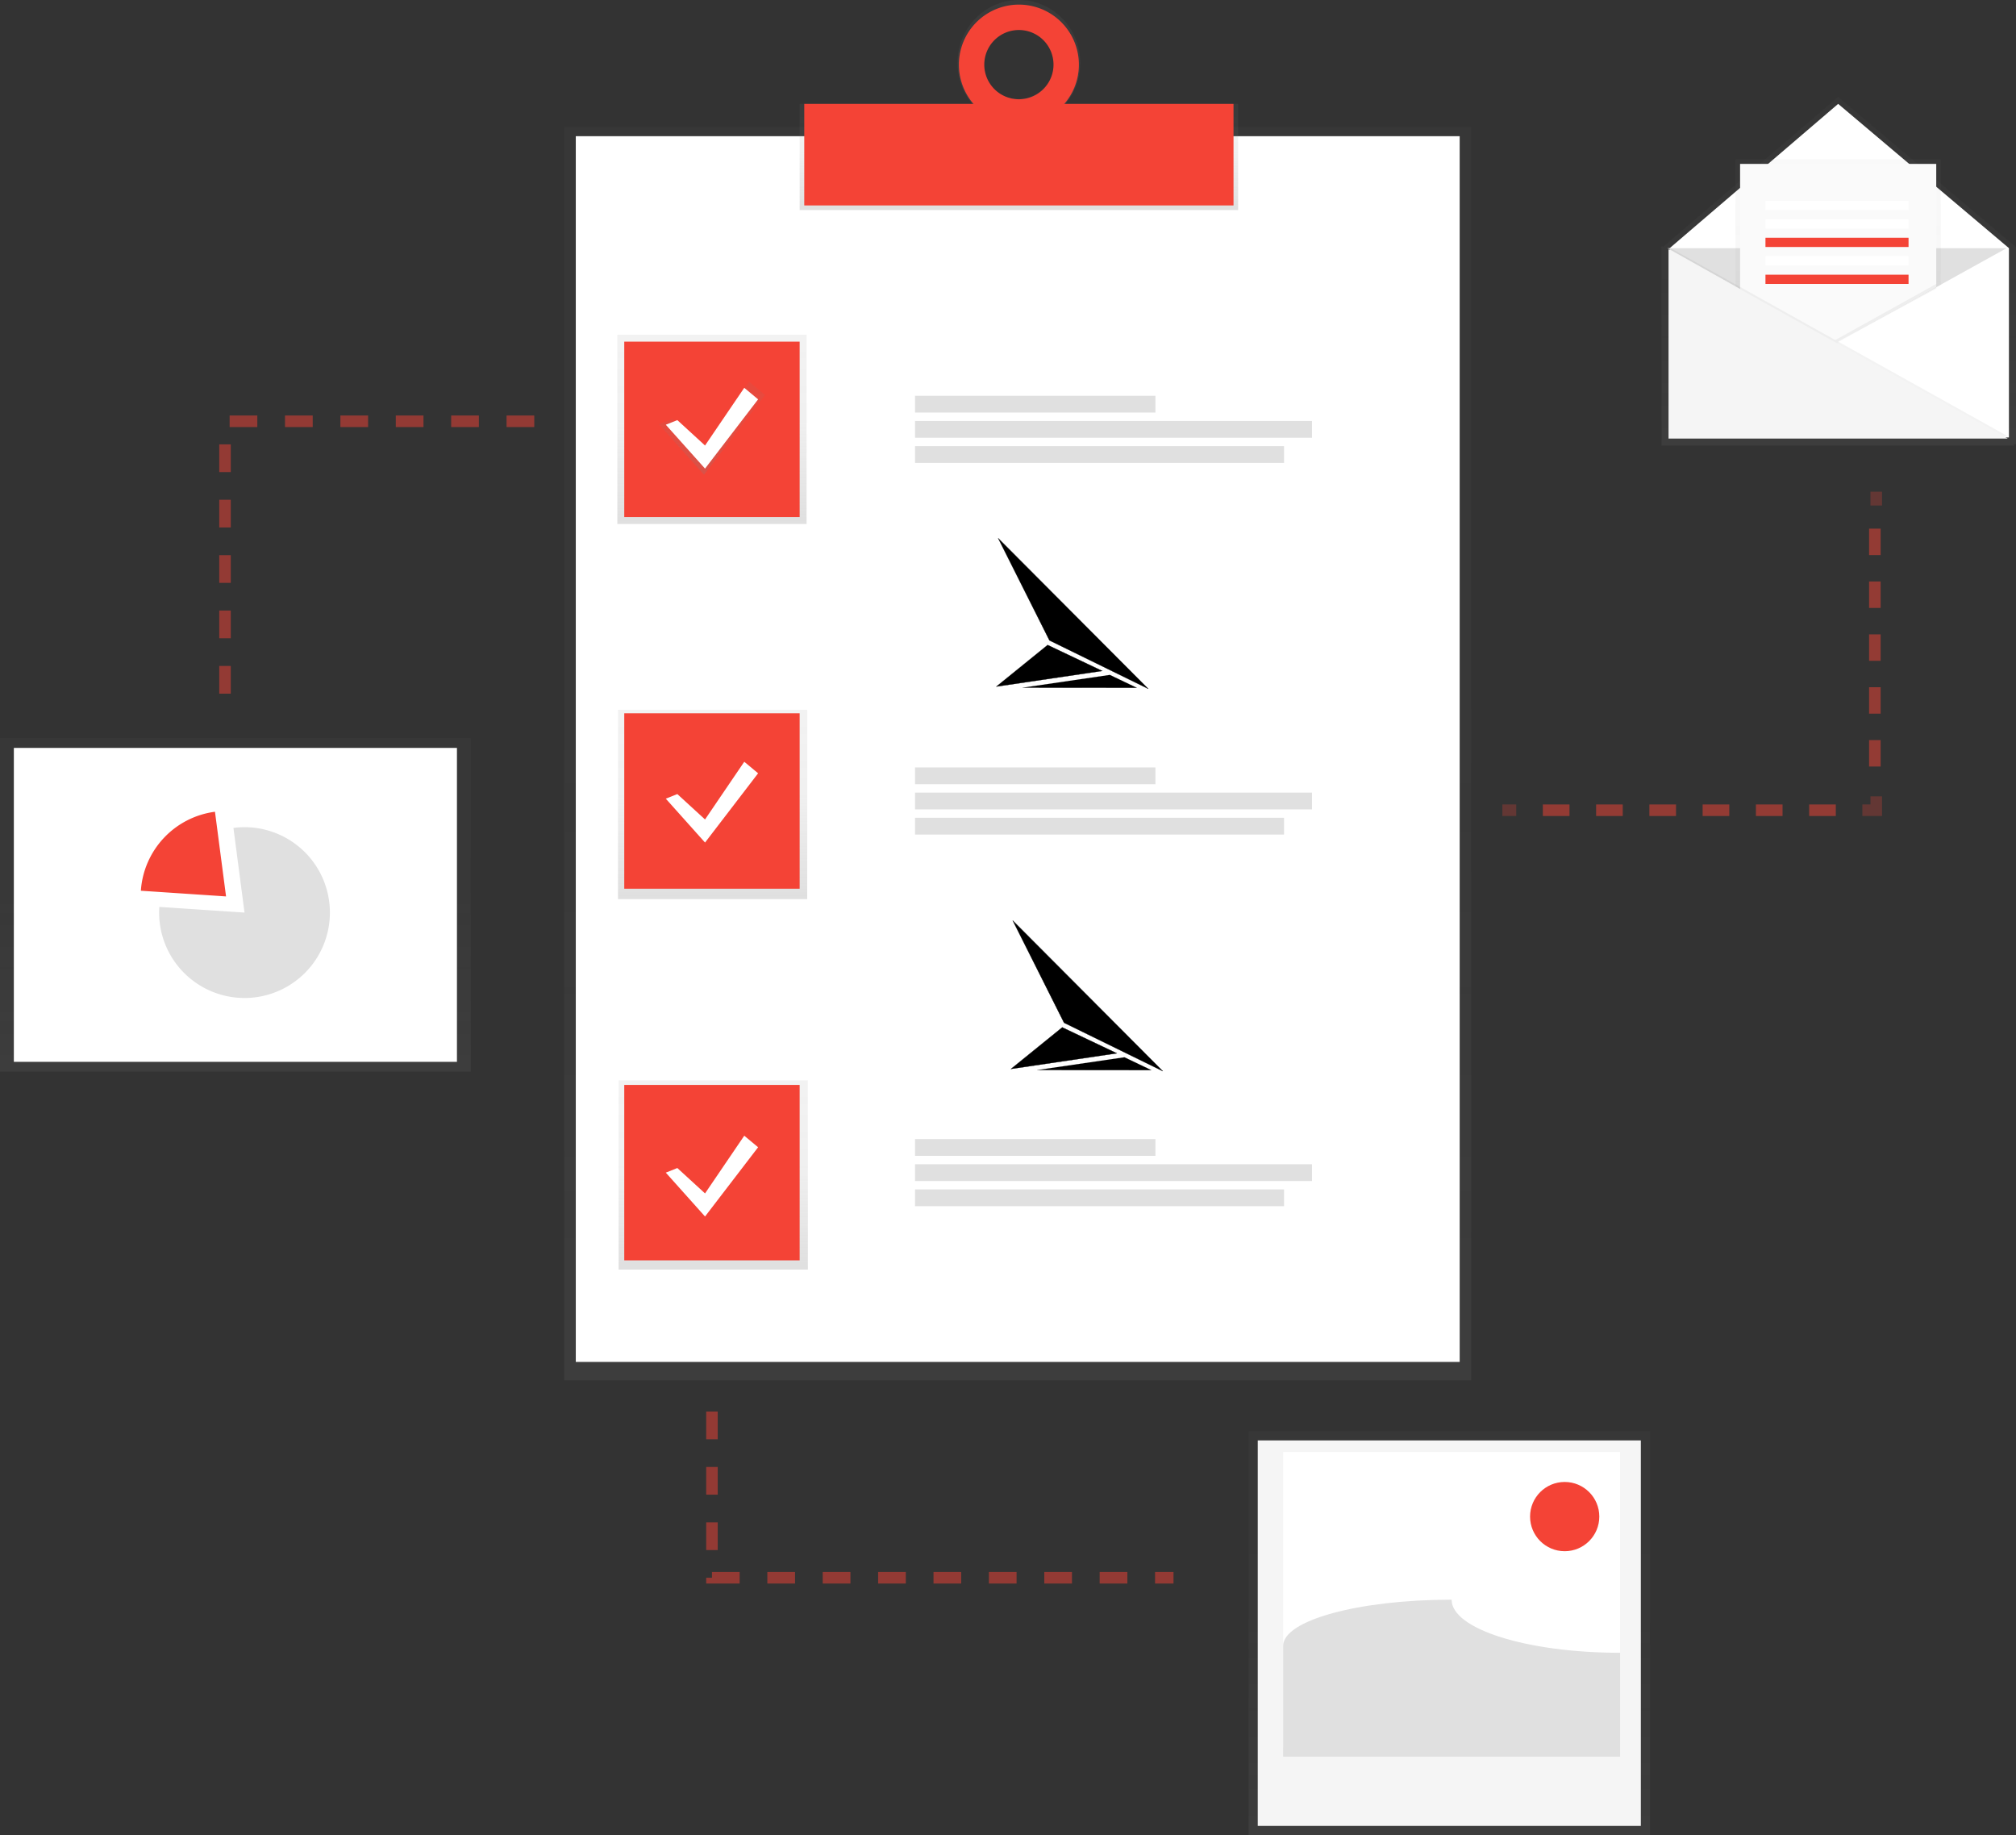 <?xml version="1.0" encoding="UTF-8" standalone="no"?>
<svg
   xmlns:dc="http://purl.org/dc/elements/1.1/"
   xmlns:cc="http://creativecommons.org/ns#"
   xmlns:rdf="http://www.w3.org/1999/02/22-rdf-syntax-ns#"
   xmlns:svg="http://www.w3.org/2000/svg"
   xmlns="http://www.w3.org/2000/svg"
   xmlns:xlink="http://www.w3.org/1999/xlink"
   xmlns:sodipodi="http://sodipodi.sourceforge.net/DTD/sodipodi-0.dtd"
   xmlns:inkscape="http://www.inkscape.org/namespaces/inkscape"
   id="629dcec7-c063-4496-b40c-d8a33d01e794"
   data-name="Layer 1"
   width="873.56"
   height="795"
   viewBox="0 0 873.56 795"
   version="1.1"
   sodipodi:docname="survey.svg"
   inkscape:version="0.92.4 (5da689c313, 2019-01-14)">
  <rect x="0" y="0" width="873.56" height="795" fill="#333333" stroke="none"/>
  <sodipodi:namedview
     pagecolor="#ffffff"
     bordercolor="#666666"
     borderopacity="1"
     objecttolerance="10"
     gridtolerance="10"
     guidetolerance="10"
     inkscape:pageopacity="0"
     inkscape:pageshadow="2"
     inkscape:window-width="1920"
     inkscape:window-height="1017"
     id="namedview3982"
     showgrid="false"
     inkscape:zoom="0.41981686"
     inkscape:cx="57.059024"
     inkscape:cy="276.72014"
     inkscape:window-x="-8"
     inkscape:window-y="-8"
     inkscape:window-maximized="1"
     inkscape:current-layer="629dcec7-c063-4496-b40c-d8a33d01e794" />
  <defs
     id="defs3857">
    <linearGradient
       id="1ad885a6-086f-4584-b8fc-49709722d9e2"
       x1="441"
       y1="598"
       x2="441"
       y2="55"
       gradientUnits="userSpaceOnUse">
      <stop
         offset="0"
         stop-color="gray"
         stop-opacity="0.25"
         id="stop3840" />
      <stop
         offset="0.54"
         stop-color="gray"
         stop-opacity="0.12"
         id="stop3842" />
      <stop
         offset="1"
         stop-color="gray"
         stop-opacity="0.1"
         id="stop3844" />
    </linearGradient>
    <linearGradient
       id="6f115915-dfc3-4eba-8ca8-4e2bf8885e02"
       x1="441.5"
       y1="91"
       x2="441.5"
       y2="44.98"
       xlink:href="#1ad885a6-086f-4584-b8fc-49709722d9e2" />
    <linearGradient
       id="4923b0dd-8e96-4c93-b583-a6b0ce88de70"
       x1="604.72"
       y1="106.89"
       x2="604.72"
       y2="52.5"
       xlink:href="#1ad885a6-086f-4584-b8fc-49709722d9e2" />
    <linearGradient
       id="ea587278-d59f-43ad-bda4-771cfa902fd4"
       x1="308.5"
       y1="227"
       x2="308.5"
       y2="145"
       xlink:href="#1ad885a6-086f-4584-b8fc-49709722d9e2" />
    <linearGradient
       id="e2b55b91-c252-4605-a1d1-0f99b0ab4047"
       x1="308.78"
       y1="389.5"
       x2="308.78"
       y2="307.5"
       xlink:href="#1ad885a6-086f-4584-b8fc-49709722d9e2" />
    <linearGradient
       id="76544af5-6047-4a4c-b2fc-a23f66c9d65b"
       x1="309.06"
       y1="550"
       x2="309.06"
       y2="468"
       xlink:href="#1ad885a6-086f-4584-b8fc-49709722d9e2" />
    <linearGradient
       id="daf008b2-47be-48c6-a376-1f125493a331"
       x1="308.5"
       y1="205.63"
       x2="308.5"
       y2="165.37"
       xlink:href="#1ad885a6-086f-4584-b8fc-49709722d9e2" />
    <linearGradient
       id="ebbb3683-2e35-4ba5-aa17-65e675e22e58"
       x1="796.5"
       y1="193"
       x2="796.5"
       y2="42"
       xlink:href="#1ad885a6-086f-4584-b8fc-49709722d9e2" />
    <linearGradient
       id="3d5714ec-ccf4-45ec-9ad7-6b8d237940bd"
       x1="796.5"
       y1="176"
       x2="796.5"
       y2="69"
       xlink:href="#1ad885a6-086f-4584-b8fc-49709722d9e2" />
    <linearGradient
       id="77e7c8c2-0f5e-4b8d-920a-2630d282c2c9"
       x1="628"
       y1="795"
       x2="628"
       y2="620"
       xlink:href="#1ad885a6-086f-4584-b8fc-49709722d9e2" />
    <linearGradient
       id="a6898519-96e7-44e1-b71e-df9c3f17d463"
       x1="102"
       y1="464.25"
       x2="102"
       y2="319.75"
       xlink:href="#1ad885a6-086f-4584-b8fc-49709722d9e2" />
  </defs>
  <title
     id="title3859">customer survey</title>
  <g
     opacity="0.5"
     id="g3863">
    <rect
       x="244.5"
       y="55"
       width="393"
       height="543"
       fill="url(#1ad885a6-086f-4584-b8fc-49709722d9e2)"
       id="rect3861" />
  </g>
  <rect
     x="249.5"
     y="59"
     width="383"
     height="531"
     fill="#fff"
     id="rect3865" />
  <rect
     x="346.5"
     y="44.98"
     width="190"
     height="46.02"
     fill="url(#6f115915-dfc3-4eba-8ca8-4e2bf8885e02)"
     id="rect3867" />
  <path
     d="M604.72,52.5c-14.67,0-26.56,12.18-26.56,27.2s11.89,27.2,26.56,27.2,26.56-12.18,26.56-27.2S619.39,52.5,604.72,52.5Zm0,42.89A15.69,15.69,0,1,1,620,79.7,15.51,15.51,0,0,1,604.72,95.39Z"
     transform="translate(-163.22 -52.5)"
     fill="url(#4923b0dd-8e96-4c93-b583-a6b0ce88de70)"
     id="path3869" />
  <rect
     x="348.5"
     y="45"
     width="186"
     height="44"
     fill="#f44336"
     id="rect3871" />
  <path
     d="M604.72,54.5a26,26,0,1,0,26,26A26,26,0,0,0,604.72,54.5Zm0,41a15,15,0,1,1,15-15A15,15,0,0,1,604.72,95.5Z"
     transform="translate(-163.22 -52.5)"
     fill="#f44336"
     id="path3873" />
  <rect
     x="267.5"
     y="145"
     width="82"
     height="82"
     fill="url(#ea587278-d59f-43ad-bda4-771cfa902fd4)"
     id="rect3875" />
  <rect
     x="267.78"
     y="307.5"
     width="82"
     height="82"
     fill="url(#e2b55b91-c252-4605-a1d1-0f99b0ab4047)"
     id="rect3877" />
  <rect
     x="268.06"
     y="468"
     width="82"
     height="82"
     fill="url(#76544af5-6047-4a4c-b2fc-a23f66c9d65b)"
     id="rect3879" />
  <rect
     x="270.5"
     y="148"
     width="76"
     height="76"
     fill="#69f0ae"
     id="rect3881"
     style="fill:#f44336;fill-opacity:1" />
  <rect
     x="270.5"
     y="309"
     width="76"
     height="76"
     fill="#f44336"
     id="rect3883" />
  <rect
     x="270.5"
     y="470"
     width="76"
     height="76"
     fill="#f44336"
     id="rect3885" />
  <rect
     x="396.5"
     y="171.46"
     width="104.17"
     height="7.27"
     fill="#e0e0e0"
     id="rect3887" />
  <rect
     x="396.5"
     y="182.37"
     width="172"
     height="7.27"
     fill="#e0e0e0"
     id="rect3889" />
  <rect
     x="396.5"
     y="193.27"
     width="159.89"
     height="7.27"
     fill="#e0e0e0"
     id="rect3891" />
  <rect
     x="396.5"
     y="332.46"
     width="104.17"
     height="7.27"
     fill="#e0e0e0"
     id="rect3893" />
  <rect
     x="396.5"
     y="343.37"
     width="172"
     height="7.27"
     fill="#e0e0e0"
     id="rect3895" />
  <rect
     x="396.5"
     y="354.27"
     width="159.89"
     height="7.27"
     fill="#e0e0e0"
     id="rect3897" />
  <rect
     x="396.5"
     y="493.46"
     width="104.17"
     height="7.27"
     fill="#e0e0e0"
     id="rect3899" />
  <rect
     x="396.5"
     y="504.37"
     width="172"
     height="7.27"
     fill="#e0e0e0"
     id="rect3901" />
  <rect
     x="396.5"
     y="515.27"
     width="159.89"
     height="7.27"
     fill="#e0e0e0"
     id="rect3903" />
  <polygon
     points="291.25 181.47 305.05 194.13 324.6 165.38 331.5 171.13 305.05 205.63 285.5 183.78 291.25 181.47"
     fill="url(#daf008b2-47be-48c6-a376-1f125493a331)"
     id="polygon3905" />
  <polygon
     points="293.5 182 305.5 193 322.5 168 328.5 173 305.5 203 288.5 184 293.5 182"
     fill="#fff"
     id="polygon3907" />
  <polygon
     points="293.5 344 305.5 355 322.5 330 328.5 335 305.5 365 288.5 346 293.5 344"
     fill="#fff"
     id="polygon3909" />
  <polygon
     points="293.5 506 305.5 517 322.5 492 328.5 497 305.5 527 288.5 508 293.5 506"
     fill="#fff"
     id="polygon3911" />
  <g
     opacity="0.5"
     id="g3923">
    <line
       x1="651"
       y1="351"
       x2="657"
       y2="351"
       fill="none"
       stroke="#69f0ae"
       stroke-miterlimit="10"
       stroke-width="5"
       id="line3913"
       style="stroke:#f34436;stroke-opacity:0.502" />
    <line
       x1="668.54"
       y1="351"
       x2="801.23"
       y2="351"
       fill="none"
       stroke="#69f0ae"
       stroke-miterlimit="10"
       stroke-width="5"
       stroke-dasharray="11.54 11.54"
       id="line3915"
       style="stroke:#f44336;stroke-opacity:1" />
    <polyline
       points="807 351 813 351 813 345"
       fill="none"
       stroke="#69f0ae"
       stroke-miterlimit="10"
       stroke-width="5"
       id="polyline3917"
       style="stroke:#f34436;stroke-opacity:0.502" />
    <line
       x1="812.404"
       y1="332.061"
       x2="812.404"
       y2="223.241"
       stroke-miterlimit="10"
       id="line3919"
       style="fill:none;stroke:#f44336;stroke-width:5;stroke-miterlimit:10;stroke-dasharray:11.45, 11.45;stroke-opacity:1" />
    <line
       x1="813"
       y1="219"
       x2="813"
       y2="213"
       fill="none"
       stroke="#69f0ae"
       stroke-miterlimit="10"
       stroke-width="5"
       id="line3921"
       style="stroke:#f34436;stroke-opacity:0.502" />
  </g>
  <polyline
     points="231.5 182.5 97.5 182.5 97.5 308.5"
     fill="none"
     stroke="#69f0ae"
     stroke-miterlimit="10"
     stroke-width="5"
     stroke-dasharray="12"
     opacity="0.5"
     id="polyline3925"
     style="stroke:#f44336;stroke-opacity:1" />
  <polyline
     points="308.5 611.5 308.5 683.5 508.5 683.5"
     stroke-miterlimit="10"
     id="polyline3927"
     style="stroke:#f44336;stroke-opacity:1;fill:none;fill-opacity:1"
     stroke-dasharray="12"
     stroke-width="5"
     stroke="#69f0ae"
     fill="none"
     opacity="0.5" />
  <g
     opacity="0.5"
     id="g3931">
    <polygon
       points="873.56 107.09 796.5 42 720.64 106.95 719.96 106.57 719.96 107.09 719.44 107.09 719.96 107.38 719.96 107.61 719.96 191.96 719.96 193 873.04 193 872.11 192.48 873.56 192.48 873.56 107.09"
       fill="url(#ebbb3683-2e35-4ba5-aa17-65e675e22e58)"
       id="polygon3929" />
  </g>
  <polygon
     points="870.5 189.5 723.5 189.5 723.5 107.5 796.5 45 870.5 107.5 870.5 189.5"
     fill="#fff"
     id="polygon3933" />
  <polyline
     points="722.5 107.5 795.5 148.5 869.5 107.5"
     fill="#e0e0e0"
     id="polyline3935" />
  <g
     opacity="0.5"
     id="g3939">
    <polygon
       points="797.02 147.47 752 176 752 69 841 69 841 123.42 797.02 147.47"
       fill="url(#3d5714ec-ccf4-45ec-9ad7-6b8d237940bd)"
       id="polygon3937" />
  </g>
  <polygon
     points="797 148 754 176 754 71 839 71 839 124.4 797 148"
     fill="#fafafa"
     id="polygon3941" />
  <polygon
     points="723 189 870 189 723 107 723 189"
     opacity="0.05"
     id="polygon3943" />
  <polygon
     points="723 190 870 190 723 108 723 190"
     fill="#f5f5f5"
     id="polygon3945" />
  <rect
     x="765"
     y="87"
     width="62"
     height="4"
     fill="#fff"
     id="rect3947" />
  <rect
     x="765"
     y="95"
     width="62"
     height="4"
     fill="#fff"
     id="rect3949" />
  <rect
     x="765"
     y="103"
     width="62"
     height="4"
     fill="#f44336"
     id="rect3951" />
  <rect
     x="765"
     y="111"
     width="62"
     height="4"
     fill="#fff"
     id="rect3953" />
  <rect
     x="765"
     y="119"
     width="62"
     height="4"
     fill="#f44336"
     id="rect3955" />
  <polygon
     points="839 125 839 123 795.26 147.31 796.45 147.97 839 125"
     opacity="0.05"
     id="polygon3957" />
  <g
     opacity="0.5"
     id="g3961">
    <rect
       x="541.02"
       y="620"
       width="173.95"
       height="175"
       fill="url(#77e7c8c2-0f5e-4b8d-920a-2630d282c2c9)"
       id="rect3959" />
  </g>
  <rect
     x="545"
     y="624"
     width="166"
     height="167"
     fill="#f5f5f5"
     id="rect3963" />
  <rect
     x="556"
     y="629"
     width="146"
     height="128"
     fill="#fff"
     id="rect3965" />
  <path
     d="M865.22,768.5c-40.35,0-73-10.29-73-23-40.35,0-73,8.95-73,20v48h146Z"
     transform="translate(-163.22 -52.5)"
     fill="#e0e0e0"
     id="path3967" />
  <circle
     cx="678"
     cy="657"
     r="15"
     fill="#f44336"
     id="circle3969" />
  <g
     opacity="0.5"
     id="g3973">
    <rect
       y="319.75"
       width="204"
       height="144.5"
       fill="url(#a6898519-96e7-44e1-b71e-df9c3f17d463)"
       id="rect3971" />
  </g>
  <rect
     x="6"
     y="324"
     width="192"
     height="136"
     fill="#fff"
     id="rect3975" />
  <path
     d="M269.17,410.84a37.29,37.29,0,0,0-4.8.32l4.8,36.68-36.91-2.46c-.05.81-.09,1.63-.09,2.46a37,37,0,1,0,37-37Z"
     transform="translate(-163.22 -52.5)"
     fill="#e0e0e0"
     id="path3977" />
  <path
     d="M256.37,404.16a37,37,0,0,0-32.11,34.22l36.91,2.46Z"
     transform="translate(-163.22 -52.5)"
     fill="#f44336"
     id="path3979" />
  <g
     id="g4560"
     transform="matrix(0.096,0,0,0.096,417.204,179.271)">
    <path
       sodipodi:nodetypes="cccc"
       inkscape:connector-curvature="0"
       id="path20"
       d="m 159.323,561.117 231.592,461.427 446.039,218.425 C 611.077,1014.351 159.323,561.117 159.323,561.117 Z"
       style="fill:#000000;stroke:#000000;stroke-width:0.991px;stroke-linecap:butt;stroke-linejoin:miter;stroke-opacity:1" />
    <path
       sodipodi:nodetypes="cccc"
       inkscape:connector-curvature="0"
       id="path22"
       d="M 382.852,1043.303 629.137,1160.244 151.399,1230.849 Z"
       style="fill:#000000;stroke:#000000;stroke-width:1.134px;stroke-linecap:butt;stroke-linejoin:miter;stroke-opacity:1" />
    <path
       sodipodi:nodetypes="cccc"
       inkscape:connector-curvature="0"
       id="path24"
       d="m 663.597,1178.223 121.839,58.16 -516.151,-0.418 z"
       style="fill:#000000;stroke:#000000;stroke-width:0.323px;stroke-linecap:butt;stroke-linejoin:miter;stroke-opacity:1" />
  </g>
  <g
     id="g4560-6"
     transform="matrix(0.096,0,0,0.096,423.534,344.918)">
    <path
       sodipodi:nodetypes="cccc"
       inkscape:connector-curvature="0"
       id="path20-2"
       d="m 159.323,561.117 231.592,461.427 446.039,218.425 C 611.077,1014.351 159.323,561.117 159.323,561.117 Z"
       style="fill:#000000;stroke:#000000;stroke-width:0.991px;stroke-linecap:butt;stroke-linejoin:miter;stroke-opacity:1" />
    <path
       sodipodi:nodetypes="cccc"
       inkscape:connector-curvature="0"
       id="path22-5"
       d="M 382.852,1043.303 629.137,1160.244 151.399,1230.849 Z"
       style="fill:#000000;stroke:#000000;stroke-width:1.134px;stroke-linecap:butt;stroke-linejoin:miter;stroke-opacity:1" />
    <path
       sodipodi:nodetypes="cccc"
       inkscape:connector-curvature="0"
       id="path24-8"
       d="m 663.597,1178.223 121.839,58.16 -516.151,-0.418 z"
       style="fill:#000000;stroke:#000000;stroke-width:0.323px;stroke-linecap:butt;stroke-linejoin:miter;stroke-opacity:1" />
  </g>
</svg>
